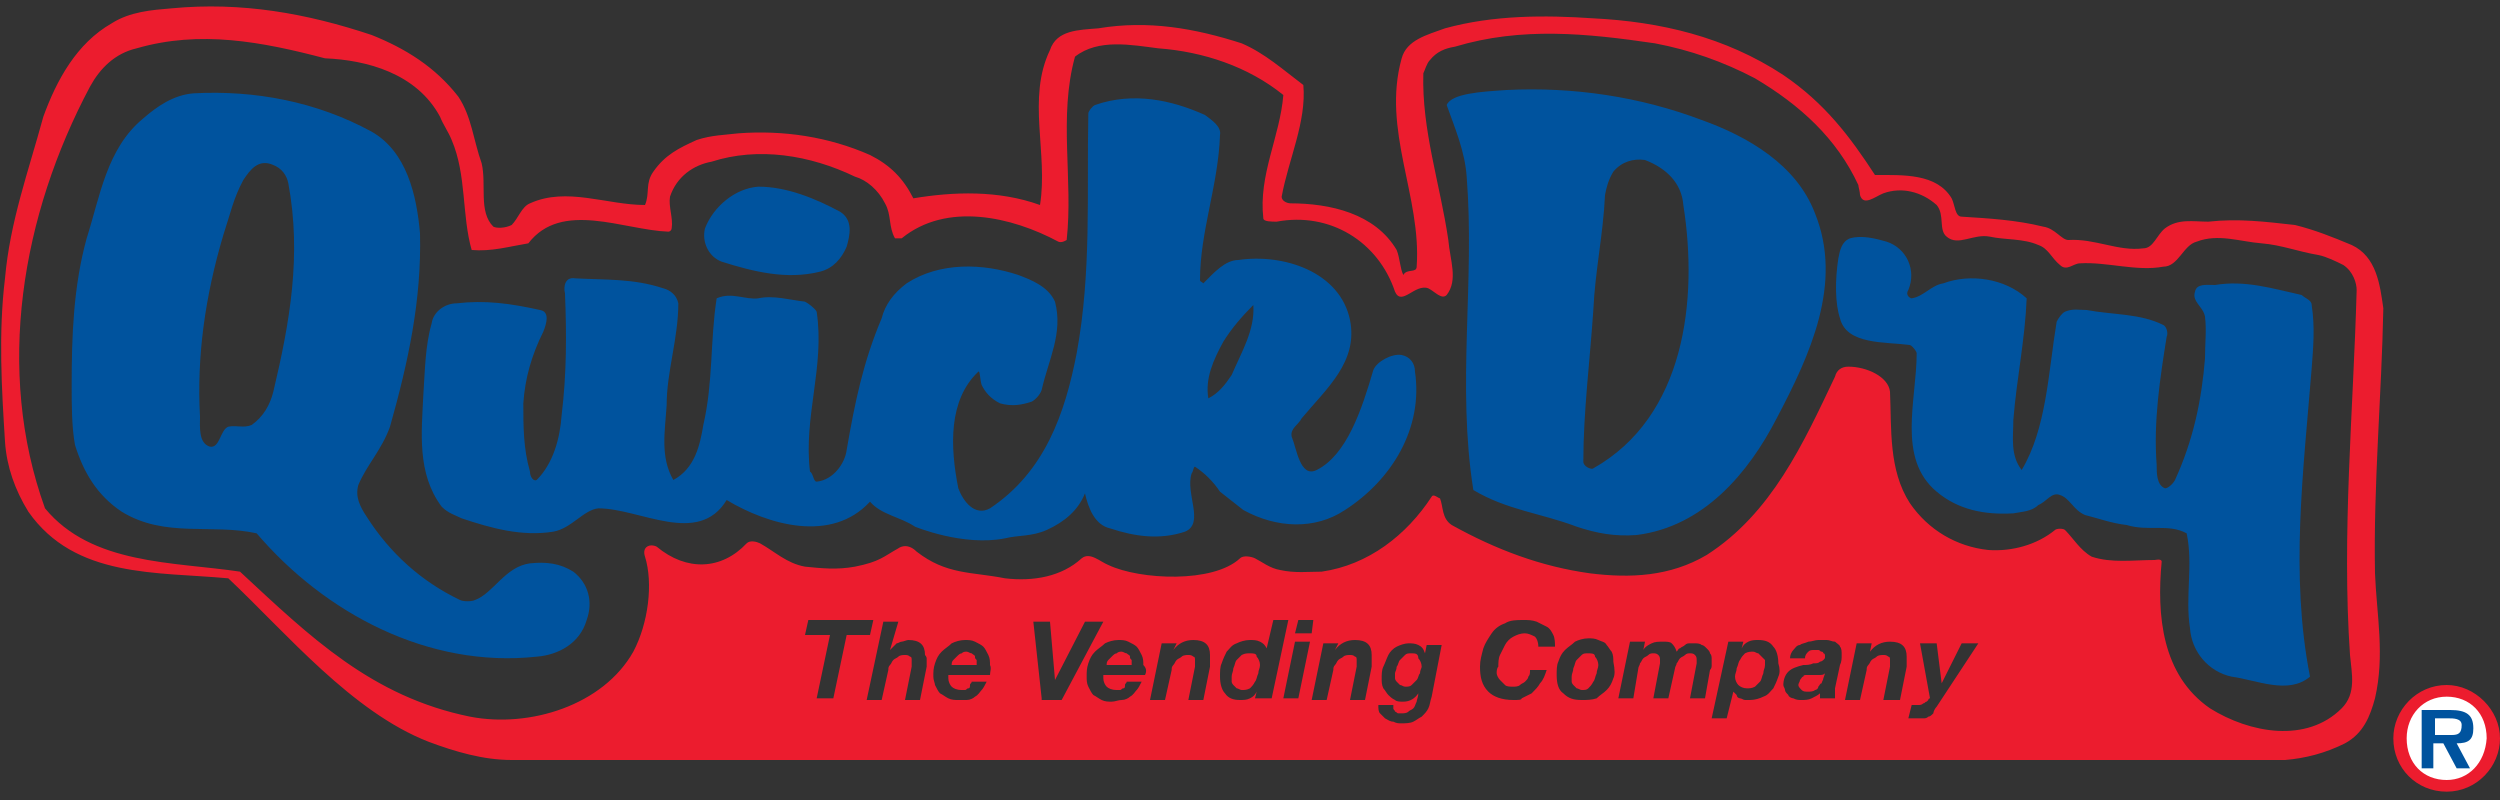 <?xml version="1.0" encoding="utf-8"?>
<!-- Generator: Adobe Illustrator 24.3.0, SVG Export Plug-In . SVG Version: 6.00 Build 0)  -->
<svg version="1.1" id="Layer_1" xmlns="http://www.w3.org/2000/svg" xmlns:xlink="http://www.w3.org/1999/xlink" x="0px" y="0px"
	 width="150px" height="48px" viewBox="0 0 150 48" style="enable-background:new 0 0 150 48;" xml:space="preserve">
<rect x="0" y="0" width="150" height="48" fill="#333333" stroke="none"/>
<style type="text/css">
	.Arched_x0020_Green{fill:url(#SVGID_1_);stroke:#FFFFFF;stroke-width:0.25;stroke-miterlimit:1;}
	.st0{fill:#FFFFFF;}
	.st1{fill:#00539E;}
	.st2{fill:#EC1C2E;}
</style>
<linearGradient id="SVGID_1_" gradientUnits="userSpaceOnUse" x1="-231" y1="420" x2="-230.293" y2="419.293">
	<stop  offset="0" style="stop-color:#1EAB4B"/>
	<stop  offset="0.983" style="stop-color:#19361A"/>
</linearGradient>
<g>
	<path class="st0" d="M149.6,44.4c0,1.5-1.2,2.8-2.8,2.8c-1.5,0-2.8-1.2-2.8-2.8c0-1.5,1.2-2.8,2.8-2.8
		C148.3,41.6,149.6,42.8,149.6,44.4"/>
	<path class="st1" d="M138.1,17.7c-1.8-0.4-3.4-0.9-5.2-0.6c-0.5,0-1.1-0.1-1.2,0.4c-0.2,0.6,0.5,0.9,0.6,1.5c0.1,0.8,0,1.6,0,2.5
		c-0.2,2.5-0.7,4.9-1.8,7.3c-0.1,0.2-0.4,0.5-0.6,0.5c-0.5-0.2-0.5-0.9-0.5-1.4c-0.2-2.6,0.2-5.2,0.6-7.7c0.1-0.2,0-0.6-0.2-0.7
		c-1.4-0.7-3-0.6-4.6-0.9c-0.5,0-0.8-0.1-1.3,0.1c-0.2,0.1-0.4,0.4-0.5,0.6c-0.5,3-0.6,6.4-2.1,8.9c-0.7-0.9-0.5-2-0.5-3
		c0.2-2.5,0.7-4.8,0.8-7.3c-1.3-1.2-3.4-1.5-5-0.9c-0.7,0.1-1.2,0.8-1.9,0.9c-0.1,0-0.4-0.2-0.2-0.5c0.5-1.2-0.1-2.5-1.3-2.9
		c-0.7-0.2-1.5-0.4-2.2-0.2c-0.5,0.2-0.6,0.7-0.7,1.2c-0.2,1.3-0.2,2.7,0.1,3.6c0.4,1.6,2.7,1.4,4.2,1.6c0.2,0.1,0.4,0.4,0.4,0.5
		c0,2.8-1.2,6.3,1.2,8.3c1.3,1.1,2.9,1.4,4.6,1.3c0.5-0.1,1.1-0.1,1.5-0.5c0.5-0.2,0.8-0.8,1.3-0.6c0.6,0.2,0.8,0.9,1.5,1.2
		c0.8,0.2,1.6,0.5,2.5,0.6c1.3,0.4,2.5-0.1,3.6,0.5c0.4,1.9-0.1,3.8,0.2,5.7c0.1,1.4,1.1,2.6,2.5,2.9c1.5,0.2,3.4,1.1,4.7,0
		c-1.2-6.1-0.4-12.3,0.1-18.5c0.1-1.3,0.2-2.5,0-3.8C138.7,18,138.3,17.9,138.1,17.7 M73.9,22.5c-0.4,0.6-0.8,1.1-1.4,1.4
		c-0.2-1.2,0.3-2.3,0.9-3.4c0.5-0.8,1.1-1.5,1.8-2.2C75.3,19.8,74.5,21.1,73.9,22.5 M84.1,21.3c-0.6-0.1-1.5,0.4-1.7,0.9
		c-0.7,2.4-1.6,5.1-3.4,6c-1,0.5-1.2-1.3-1.5-2c-0.1-0.5,0.4-0.7,0.6-1.1c1.5-1.8,3.4-3.4,2.9-5.9c-0.6-2.9-4-4-6.7-3.6
		c-0.8,0-1.5,0.8-2.1,1.4c-0.1-0.1-0.2-0.1-0.2-0.2c0-2.9,1.1-5.7,1.2-8.7c0.1-0.5-0.5-0.9-0.9-1.2c-2-0.9-4.3-1.4-6.6-0.6
		c-0.2,0.1-0.4,0.4-0.4,0.5c-0.1,4.8,0.2,9.5-0.7,14.4c-0.7,3.6-1.9,7.1-5.2,9.3c-0.9,0.5-1.6-0.4-1.9-1.2c-0.5-2.5-0.6-5.3,1.2-7
		c0.1-0.1,0.1,0.5,0.2,0.8c0.2,0.4,0.5,0.8,1.1,1.1c0.7,0.2,1.3,0.1,1.9-0.1c0.2-0.1,0.5-0.4,0.6-0.7c0.4-1.8,1.3-3.4,0.8-5.3
		c-0.4-0.9-1.4-1.3-2.2-1.6c-2.1-0.7-4.7-0.8-6.7,0.5c-0.8,0.6-1.3,1.3-1.5,2.1c-1.1,2.6-1.6,5-2.1,7.9c-0.1,0.8-0.8,1.8-1.8,1.9
		c-0.2,0-0.2-0.5-0.4-0.6c-0.4-3.3,0.9-6.3,0.4-9.6c-0.1-0.2-0.5-0.5-0.7-0.6c-0.9-0.1-1.9-0.4-2.8-0.2c-0.8,0.1-1.6-0.4-2.5,0
		c-0.4,2.6-0.2,5-0.8,7.6c-0.2,1.2-0.5,2.6-1.8,3.3c-0.8-1.4-0.5-2.9-0.4-4.5c0-2,0.7-4,0.7-6.1c-0.1-0.5-0.5-0.8-0.9-0.9
		c-1.8-0.6-3.5-0.5-5.3-0.6c-0.6-0.1-0.7,0.5-0.6,0.9c0.1,2.5,0.1,4.8-0.2,7.3c-0.1,1.4-0.5,2.9-1.5,3.9c-0.2,0.1-0.4-0.2-0.4-0.5
		c-0.4-1.4-0.4-2.7-0.4-4.1c0.1-1.5,0.5-2.9,1.2-4.3c0.2-0.5,0.4-1.2-0.2-1.3c-1.8-0.4-3.3-0.6-5-0.4c-0.7,0-1.4,0.5-1.5,1.2
		c-0.4,1.4-0.4,2.9-0.5,4.3c-0.1,2.2-0.4,4.7,1.1,6.7c0.4,0.4,0.8,0.5,1.2,0.7c1.8,0.6,3.6,1.1,5.5,0.8c1.1-0.2,1.8-1.3,2.7-1.4
		c2.5,0,6,2.3,7.7-0.5c2.5,1.5,6.3,2.6,8.6,0.1c0.7,0.8,1.8,0.9,2.7,1.5c0,0,2.9,1.2,5.4,0.7c0.8-0.2,1.6-0.1,2.5-0.5
		c1.1-0.5,1.9-1.2,2.3-2.2c0.2,0.9,0.6,1.9,1.5,2.1c1.5,0.5,3,0.7,4.5,0.2c1.2-0.5,0-2.3,0.4-3.5c0.1-0.1,0.1-0.4,0.2-0.4
		c0.6,0.4,1.1,0.9,1.5,1.5c0.5,0.4,0.9,0.7,1.4,1.1c2,1.1,4.3,1.2,6.1,0c2.8-1.8,4.7-4.9,4.2-8.3C84.9,21.8,84.6,21.4,84.1,21.3
		 M95.6,28.1c-0.1,0.1-0.6-0.1-0.6-0.4c0-3,0.4-6.1,0.6-9.1c0.1-2.3,0.6-4.6,0.7-6.9c0.1-0.5,0.2-0.9,0.5-1.4
		c0.5-0.6,1.2-0.8,1.9-0.7c1.3,0.5,2.2,1.4,2.3,2.7C101.9,18,101.1,25,95.6,28.1 M102.1,7.2c-3.7-1.4-7.7-2-11.7-1.8
		c-1.5,0.1-3.3,0.2-3.6,0.9c0.5,1.4,1.1,2.8,1.2,4.3c0.5,6.3-0.6,12.5,0.4,18.8c2,1.2,4.1,1.4,6.2,2.2c1.2,0.4,2.3,0.6,3.6,0.5
		c4-0.5,6.7-3.7,8.4-7c2-3.8,4-8.1,2.3-12.3C107.8,9.9,104.9,8.2,102.1,7.2 M43.3,15.7c1.9,0.6,3.9,1.1,5.9,0.6
		c0.8-0.2,1.3-0.8,1.6-1.5c0.2-0.7,0.4-1.6-0.4-2.1c-1.5-0.8-3.2-1.5-4.9-1.5c-1.4,0.1-2.7,1.2-3.2,2.5
		C42.1,14.5,42.5,15.4,43.3,15.7 M16.4,23.5c-0.2,0.8-0.6,1.5-1.3,2c-0.5,0.2-0.9,0-1.4,0.1c-0.5,0.2-0.5,1.3-1.1,1.2
		C11.9,26.6,12,25.6,12,25c-0.2-3.6,0.3-7.2,1.4-10.9c0.4-1.2,0.6-2.2,1.2-3.3c0.4-0.6,0.9-1.3,1.8-0.9c0.5,0.2,0.8,0.6,0.9,1.1
		C18.1,15.3,17.4,19.3,16.4,23.5 M34.4,34.3c-0.8-0.5-1.6-0.6-2.6-0.5c-1.5,0.2-2.2,1.8-3.3,2.2c-0.2,0.1-0.7,0.1-0.9,0
		c-2.3-1.1-4.2-2.8-5.6-5c-0.4-0.6-0.7-1.2-0.5-1.9c0.5-1.2,1.4-2.1,1.9-3.5c1.1-3.9,1.9-7.6,1.8-11.6c-0.2-2.3-0.8-4.9-2.9-6.1
		c-3.3-1.8-7-2.5-10.7-2.3c-1.2,0.1-2.2,0.8-3,1.5C6.4,8.9,6,11.8,5.2,14.3c-0.8,2.9-0.9,5.9-0.9,8.8c0,1.2,0,2.5,0.2,3.6
		c0.5,1.6,1.3,3,2.8,4c2.6,1.6,5.4,0.7,8.1,1.3c4.1,4.8,10.3,8.1,16.8,7.4c1.3-0.1,2.6-0.8,3-2.2C35.6,36.1,35.3,35,34.4,34.3
		 M147.1,44.1h-1v-1h0.8c0.3,0,0.8,0,0.8,0.4C147.7,44,147.5,44.1,147.1,44.1 M148.4,43.7c0-0.8-0.4-1.1-1.4-1.1h-1.7v3.5h0.7v-1.5
		h0.6l0.8,1.5h0.8l-0.8-1.5C148.1,44.6,148.4,44.4,148.4,43.7"/>
	<path class="st2" d="M84.7,39.2c-0.2,0-0.3,0-0.4,0.1c-0.1,0.1-0.2,0.2-0.3,0.3c-0.1,0.1-0.1,0.3-0.2,0.4c0,0.2-0.1,0.3-0.1,0.4
		c0,0.1,0,0.2,0,0.3c0,0.1,0.1,0.2,0.1,0.2c0.1,0.1,0.1,0.1,0.2,0.2c0.1,0,0.2,0.1,0.3,0.1c0.2,0,0.3,0,0.4-0.1
		c0.1-0.1,0.2-0.2,0.3-0.3c0.1-0.1,0.1-0.3,0.2-0.4c0-0.2,0.1-0.3,0.1-0.4c0-0.2-0.1-0.4-0.2-0.5C85.1,39.2,84.9,39.2,84.7,39.2
		 M95.3,39.2c-0.2,0-0.3,0-0.4,0.1c-0.1,0.1-0.2,0.2-0.3,0.3c-0.1,0.1-0.1,0.3-0.2,0.5c0,0.2-0.1,0.3-0.1,0.5c0,0.1,0,0.2,0,0.3
		c0,0.1,0.1,0.2,0.1,0.2c0.1,0.1,0.1,0.1,0.2,0.2c0.1,0,0.2,0.1,0.3,0.1c0.2,0,0.3,0,0.4-0.1c0.1-0.1,0.2-0.2,0.3-0.4
		c0.1-0.1,0.1-0.3,0.2-0.5c0-0.2,0.1-0.3,0.1-0.5c0-0.2-0.1-0.4-0.2-0.5C95.7,39.2,95.5,39.2,95.3,39.2 M141,39.3
		c0.1,1.1,0.4,2.3-0.5,3.2c-2.1,2.1-5.5,1.5-7.9,0c-2.9-2-3.2-5.6-2.9-8.8c0-0.2-0.4-0.1-0.4-0.1c-1.3,0-2.6,0.2-3.8-0.2
		c-0.7-0.4-1.1-1.1-1.6-1.6c-0.1-0.1-0.5-0.1-0.6,0c-1.1,0.9-2.6,1.3-4,1.2c-1.9-0.2-3.6-1.2-4.7-2.8c-1.3-2-1.1-4.5-1.2-6.7
		c-0.1-0.9-1.4-1.5-2.5-1.5c-0.4,0-0.7,0.2-0.8,0.6c-1.9,4-3.8,8.2-7.7,10.7c-2.2,1.3-4.6,1.4-7,1.1c-2.9-0.4-5.6-1.4-8.3-2.9
		c-0.6-0.4-0.5-1.1-0.7-1.6c-0.1,0-0.4-0.3-0.5-0.1c-1.5,2.3-3.8,4.1-6.6,4.5c-0.8,0-1.6,0.1-2.5-0.1c-0.6-0.1-1.1-0.5-1.5-0.7
		c-0.2-0.1-0.7-0.2-0.9,0c-1.6,1.5-6,1.3-7.9,0.4c-0.5-0.2-1.1-0.8-1.6-0.4c-1.2,1.1-2.9,1.4-4.6,1.2c-2-0.4-3.5-0.2-5.3-1.6
		c-0.6-0.6-1.1-0.2-1.1-0.2c-0.9,0.5-1.1,0.8-2.6,1.1c-1.1,0.2-2,0.1-3,0c-1.1-0.2-1.8-0.9-2.7-1.4c-0.2-0.1-0.6-0.2-0.8,0
		c-1.5,1.6-3.6,1.7-5.4,0.2c-0.4-0.2-0.9,0-0.7,0.6c0.5,1.6,0.2,4-0.7,5.7c-1.8,3.2-6.2,4.6-9.8,3.9c-5.9-1.2-9.6-4.8-13.8-8.7
		c-4-0.6-8.9-0.4-11.7-3.8c-3-8.3-1.4-17.6,2.7-25.3c0.6-1.1,1.5-2,2.8-2.3c3.8-1.1,7.5-0.4,11.3,0.6C22,3.6,25,4.4,26.4,7
		c0.2,0.5,0.5,0.9,0.7,1.4c0.9,2.1,0.6,4.5,1.2,6.6c1.2,0.1,2.2-0.2,3.4-0.4c2-2.6,5.7-0.8,8.4-0.7c0.1,0,0.2-0.1,0.2-0.2
		c0.1-0.6-0.2-1.3-0.1-1.9c0.4-1.2,1.4-1.9,2.5-2.1c2.8-0.9,5.9-0.4,8.6,0.9c0.7,0.2,1.4,0.8,1.8,1.6c0.4,0.7,0.2,1.4,0.6,2.1h0.4
		c2.7-2.2,6.6-1.3,9.4,0.2c0.2,0.1,0.5-0.1,0.5-0.1c0.4-3.6-0.5-7.4,0.5-11c1.4-1.1,3.4-0.7,5-0.5c2.7,0.2,5.4,1.1,7.5,2.8
		c-0.2,2.5-1.5,4.8-1.2,7.4c0,0.2,0.5,0.2,0.8,0.2c3.2-0.6,6.1,1.2,7.1,4.2c0.4,0.9,1.2-0.5,2-0.2c0.4,0.2,0.8,0.7,1.1,0.4
		c0.7-0.9,0.2-2.1,0.1-3.3c-0.5-3.4-1.6-6.6-1.5-10c0.1-0.2,0.2-0.6,0.4-0.8c0.4-0.5,0.9-0.7,1.5-0.8c4-1.2,7.9-0.8,12-0.2
		c2.1,0.4,4.1,1.1,6,2.1c2.7,1.6,4.9,3.6,6.2,6.4c0,0.1,0.1,0.4,0.1,0.6c0.2,0.7,0.9,0.1,1.4-0.1c1.1-0.4,2.3-0.1,3.2,0.7
		c0.5,0.6,0.1,1.5,0.6,1.9c0.7,0.6,1.6-0.2,2.6,0c0.9,0.2,2,0.1,2.9,0.5c0.6,0.2,0.8,0.8,1.3,1.2c0.4,0.4,0.8-0.1,1.2-0.1
		c1.6-0.1,3.4,0.5,5,0.2c0.9,0,1.2-1.3,2-1.5c1.3-0.5,2.6,0,3.9,0.1c1.2,0.1,2.2,0.5,3.4,0.7c0.5,0.1,1.1,0.4,1.5,0.6
		c0.6,0.4,0.8,1.1,0.8,1.5C141.2,24.7,140.5,32,141,39.3 M116.2,42.4c-0.1,0.1-0.2,0.3-0.2,0.4c-0.1,0.1-0.2,0.2-0.3,0.2
		c-0.1,0.1-0.2,0.1-0.3,0.1c-0.1,0-0.3,0-0.5,0c-0.1,0-0.2,0-0.2,0c-0.1,0-0.2,0-0.2,0l0.2-0.8c0.1,0,0.1,0,0.2,0c0.1,0,0.1,0,0.2,0
		c0.1,0,0.2,0,0.3-0.1c0.1,0,0.1-0.1,0.2-0.1c0,0,0.1-0.1,0.1-0.1c0-0.1,0.1-0.1,0.1-0.1l-0.6-3.3h1l0.3,2.4h0l1.2-2.4h1L116.2,42.4
		z M114.4,39.7c0,0.1,0,0.1,0,0.2c0,0.1,0,0.1,0,0.1l-0.4,2H113l0.4-2c0-0.1,0-0.1,0-0.2c0-0.1,0-0.2,0-0.2c0-0.1,0-0.2-0.1-0.2
		c-0.1-0.1-0.2-0.1-0.3-0.1c-0.1,0-0.3,0-0.4,0.1c-0.1,0.1-0.2,0.1-0.3,0.2c-0.1,0.1-0.1,0.2-0.2,0.3s-0.1,0.2-0.1,0.3l-0.4,1.8
		h-0.9l0.7-3.4h0.9l-0.1,0.5h0c0.3-0.4,0.7-0.6,1.2-0.6c0.7,0,1,0.3,1,0.9c0,0,0,0.1,0,0.1C114.4,39.6,114.4,39.6,114.4,39.7
		 M110.4,39.9l-0.3,1.4c0,0.1,0,0.1,0,0.2c0,0.1,0,0.2,0,0.2c0,0.1,0,0.1,0,0.2h-0.9v-0.3c-0.1,0.1-0.3,0.2-0.5,0.3
		c-0.2,0.1-0.4,0.1-0.6,0.1c-0.2,0-0.3,0-0.5-0.1c-0.1,0-0.3-0.1-0.3-0.2c-0.1-0.1-0.2-0.2-0.2-0.3c0-0.1-0.1-0.2-0.1-0.3
		c0-0.3,0.1-0.6,0.3-0.8c0.2-0.2,0.5-0.3,0.9-0.4c0.2,0,0.4,0,0.6-0.1c0.2,0,0.3,0,0.4-0.1c0.1,0,0.2-0.1,0.2-0.1
		c0.1-0.1,0.1-0.1,0.1-0.2c0-0.1,0-0.2-0.1-0.2c0-0.1-0.1-0.1-0.1-0.1c-0.1,0-0.1-0.1-0.2-0.1c-0.1,0-0.1,0-0.2,0
		c-0.2,0-0.3,0-0.4,0.1c-0.1,0.1-0.2,0.2-0.2,0.4h-0.9c0-0.2,0.1-0.4,0.2-0.5c0.1-0.1,0.2-0.3,0.4-0.3c0.1-0.1,0.3-0.1,0.5-0.2
		c0.2,0,0.4-0.1,0.6-0.1c0.2,0,0.3,0,0.5,0c0.2,0,0.3,0.1,0.5,0.1c0.1,0.1,0.3,0.2,0.3,0.3c0.1,0.1,0.1,0.3,0.1,0.5
		C110.5,39.5,110.5,39.7,110.4,39.9 M106.7,40.6c-0.1,0.3-0.2,0.5-0.3,0.7c-0.2,0.2-0.3,0.4-0.6,0.5c-0.2,0.1-0.5,0.2-0.8,0.2
		c-0.1,0-0.2,0-0.3,0c-0.1,0-0.2-0.1-0.3-0.1c-0.1,0-0.2-0.1-0.2-0.2c-0.1-0.1-0.1-0.1-0.2-0.2h0l-0.4,1.6h-0.9l1-4.6h0.9l-0.1,0.4
		l0,0c0.1-0.2,0.2-0.3,0.4-0.4c0.2-0.1,0.4-0.1,0.6-0.1c0.4,0,0.7,0.1,0.9,0.4c0.2,0.2,0.3,0.6,0.3,1
		C106.8,40.1,106.8,40.4,106.7,40.6 M102.3,41.9h-0.9l0.4-2.1c0-0.1,0-0.2,0-0.2c0-0.1,0-0.2-0.1-0.3c-0.1-0.1-0.2-0.1-0.3-0.1
		c-0.1,0-0.2,0-0.3,0.1c-0.1,0.1-0.2,0.1-0.3,0.2c-0.1,0.1-0.1,0.2-0.2,0.3c0,0.1-0.1,0.2-0.1,0.3l-0.4,1.8h-0.9l0.4-2.1
		c0-0.1,0-0.2,0-0.2c0-0.1,0-0.2-0.1-0.3c-0.1-0.1-0.2-0.1-0.3-0.1c-0.1,0-0.2,0-0.3,0.1c-0.1,0.1-0.2,0.1-0.3,0.2
		c-0.1,0.1-0.1,0.2-0.2,0.3c0,0.1-0.1,0.2-0.1,0.3L98,41.9h-0.9l0.7-3.4h0.9L98.6,39h0c0.1-0.2,0.3-0.3,0.5-0.4
		c0.2-0.1,0.4-0.1,0.7-0.1c0.2,0,0.4,0,0.5,0.1c0.1,0.1,0.2,0.2,0.3,0.5c0.1-0.1,0.1-0.2,0.2-0.2c0.1-0.1,0.2-0.1,0.3-0.2
		c0.1-0.1,0.2-0.1,0.3-0.1c0.1,0,0.2,0,0.3,0c0.1,0,0.3,0,0.4,0.1c0.1,0,0.2,0.1,0.3,0.2c0.1,0.1,0.2,0.2,0.2,0.3
		c0.1,0.1,0.1,0.2,0.1,0.4c0,0.1,0,0.2,0,0.3c0,0.1,0,0.2-0.1,0.3L102.3,41.9z M96.8,40.7c-0.1,0.3-0.2,0.5-0.4,0.7
		c-0.2,0.2-0.4,0.3-0.6,0.5C95.5,42,95.2,42,94.9,42c-0.5,0-0.8-0.1-1.1-0.4c-0.3-0.2-0.4-0.6-0.4-1.1c0-0.3,0-0.6,0.1-0.8
		c0.1-0.3,0.2-0.5,0.4-0.7c0.2-0.2,0.4-0.3,0.6-0.5c0.2-0.1,0.5-0.2,0.8-0.2c0.2,0,0.4,0,0.6,0.1c0.2,0.1,0.4,0.1,0.5,0.3
		c0.1,0.1,0.2,0.3,0.3,0.4c0.1,0.2,0.1,0.4,0.1,0.6C96.9,40.2,96.9,40.5,96.8,40.7 M89.8,40.4c0,0.1,0.1,0.3,0.2,0.4
		c0.1,0.1,0.2,0.2,0.3,0.3c0.1,0.1,0.3,0.1,0.5,0.1c0.1,0,0.3,0,0.4-0.1c0.1-0.1,0.2-0.1,0.3-0.2c0.1-0.1,0.2-0.2,0.2-0.3
		c0.1-0.1,0.1-0.2,0.1-0.4h1c-0.1,0.3-0.2,0.6-0.4,0.8c-0.1,0.2-0.3,0.4-0.5,0.6c-0.2,0.1-0.4,0.2-0.6,0.3C91.3,42,91.1,42,90.8,42
		c-0.7,0-1.2-0.2-1.5-0.5c-0.4-0.4-0.5-0.9-0.5-1.5c0-0.4,0.1-0.7,0.2-1.1c0.1-0.3,0.3-0.6,0.5-0.9c0.2-0.3,0.5-0.5,0.8-0.6
		c0.3-0.2,0.7-0.2,1.1-0.2c0.3,0,0.5,0,0.8,0.1c0.2,0.1,0.4,0.2,0.6,0.3c0.2,0.1,0.3,0.3,0.4,0.5c0.1,0.2,0.1,0.5,0.1,0.7h-1
		c0-0.3-0.1-0.5-0.2-0.6c-0.2-0.1-0.4-0.2-0.6-0.2c-0.3,0-0.5,0.1-0.7,0.2c-0.2,0.1-0.4,0.3-0.5,0.5c-0.1,0.2-0.2,0.4-0.3,0.6
		c-0.1,0.2-0.1,0.5-0.1,0.7C89.8,40.1,89.8,40.3,89.8,40.4 M85.9,41.8c-0.1,0.3-0.1,0.5-0.2,0.7c-0.1,0.2-0.2,0.3-0.4,0.5
		c-0.2,0.1-0.3,0.2-0.5,0.3c-0.2,0.1-0.5,0.1-0.7,0.1c-0.2,0-0.3,0-0.5-0.1c-0.2,0-0.3-0.1-0.5-0.2c-0.1-0.1-0.2-0.2-0.3-0.3
		c-0.1-0.1-0.1-0.3-0.1-0.5h0.9c0,0.1,0,0.2,0,0.2c0,0.1,0.1,0.1,0.1,0.2c0.1,0,0.1,0.1,0.2,0.1c0.1,0,0.1,0,0.2,0
		c0.1,0,0.3,0,0.4-0.1c0.1-0.1,0.2-0.1,0.3-0.2c0.1-0.1,0.1-0.2,0.2-0.4c0-0.1,0.1-0.3,0.1-0.5l0,0c-0.2,0.3-0.5,0.5-0.9,0.5
		c-0.2,0-0.4,0-0.5-0.1c-0.2-0.1-0.3-0.2-0.4-0.3c-0.1-0.1-0.2-0.3-0.3-0.4c-0.1-0.2-0.1-0.4-0.1-0.6c0-0.2,0-0.5,0.1-0.7
		c0.1-0.2,0.2-0.5,0.3-0.7c0.1-0.2,0.3-0.4,0.5-0.5c0.2-0.1,0.5-0.2,0.7-0.2c0.2,0,0.4,0,0.6,0.1c0.2,0.1,0.3,0.2,0.4,0.5h0l0.1-0.5
		h0.9L85.9,41.8z M82.3,39.5c0,0.1,0,0.1,0,0.2c0,0.1,0,0.1,0,0.2c0,0.1,0,0.1,0,0.1l-0.4,2h-0.9l0.4-2c0-0.1,0-0.1,0-0.2
		c0-0.1,0-0.2,0-0.2c0-0.1,0-0.2-0.1-0.2c-0.1-0.1-0.2-0.1-0.3-0.1c-0.1,0-0.3,0-0.4,0.1c-0.1,0.1-0.2,0.1-0.3,0.2
		c-0.1,0.1-0.1,0.2-0.2,0.3s-0.1,0.2-0.1,0.3l-0.4,1.8h-0.9l0.7-3.4h0.9L80.1,39h0c0.3-0.4,0.7-0.6,1.2-0.6c0.7,0,1,0.3,1,0.9
		C82.3,39.4,82.3,39.5,82.3,39.5 M77.7,38l0.2-0.8h0.9L78.7,38H77.7z M77.9,41.9h-0.9l0.7-3.4h0.9L77.9,41.9z M75.3,41.9l0.1-0.4
		l0,0c-0.1,0.2-0.2,0.3-0.4,0.4C74.8,42,74.6,42,74.4,42c-0.4,0-0.7-0.1-0.9-0.4c-0.2-0.2-0.3-0.6-0.3-1c0-0.3,0-0.6,0.1-0.8
		c0.1-0.3,0.2-0.5,0.3-0.7c0.2-0.2,0.3-0.4,0.6-0.5c0.2-0.1,0.5-0.2,0.8-0.2c0.2,0,0.4,0,0.6,0.1c0.2,0.1,0.3,0.2,0.4,0.4h0l0.4-1.7
		h0.9l-1,4.7H75.3z M72.6,39.5c0,0.1,0,0.1,0,0.2c0,0.1,0,0.1,0,0.2c0,0.1,0,0.1,0,0.1l-0.4,2h-0.9l0.4-2c0-0.1,0-0.1,0-0.2
		c0-0.1,0-0.2,0-0.2c0-0.1,0-0.2-0.1-0.2c-0.1-0.1-0.2-0.1-0.3-0.1c-0.1,0-0.3,0-0.4,0.1c-0.1,0.1-0.2,0.1-0.3,0.2
		c-0.1,0.1-0.1,0.2-0.2,0.3c-0.1,0.1-0.1,0.2-0.1,0.3l-0.4,1.8H69l0.7-3.4h0.9L70.4,39h0c0.3-0.4,0.7-0.6,1.2-0.6c0.7,0,1,0.3,1,0.9
		C72.6,39.4,72.6,39.5,72.6,39.5 M68.7,40.5h-2.5c0,0,0,0,0,0.1v0.1c0,0.2,0.1,0.4,0.2,0.5c0.1,0.1,0.3,0.2,0.6,0.2
		c0.1,0,0.2,0,0.2,0c0.1,0,0.1-0.1,0.2-0.1c0.1,0,0.1-0.1,0.1-0.2c0-0.1,0.1-0.1,0.1-0.2h0.9c-0.1,0.2-0.2,0.4-0.3,0.5
		c-0.1,0.1-0.2,0.3-0.4,0.4c-0.1,0.1-0.3,0.2-0.5,0.2c-0.2,0-0.4,0.1-0.6,0.1c-0.2,0-0.4,0-0.6-0.1c-0.2-0.1-0.3-0.2-0.5-0.3
		c-0.1-0.1-0.2-0.3-0.3-0.5c-0.1-0.2-0.1-0.4-0.1-0.6c0-0.3,0-0.5,0.1-0.8c0.1-0.3,0.2-0.5,0.4-0.7c0.2-0.2,0.4-0.3,0.6-0.5
		c0.2-0.1,0.5-0.2,0.8-0.2c0.2,0,0.4,0,0.6,0.1c0.2,0.1,0.4,0.2,0.5,0.3c0.1,0.1,0.2,0.3,0.3,0.5c0.1,0.2,0.1,0.4,0.1,0.6
		C68.8,40.1,68.8,40.3,68.7,40.5 M62.5,41.9L62,37.3h1l0.3,3.5h0l1.8-3.5h1.1l-2.5,4.7H62.5z M59.4,40.5h-2.5c0,0,0,0,0,0.1v0.1
		c0,0.2,0.1,0.4,0.2,0.5c0.1,0.1,0.3,0.2,0.6,0.2c0.1,0,0.2,0,0.2,0c0.1,0,0.1-0.1,0.2-0.1c0.1,0,0.1-0.1,0.1-0.2
		c0-0.1,0.1-0.1,0.1-0.2h0.9c-0.1,0.2-0.2,0.4-0.3,0.5c-0.1,0.1-0.2,0.3-0.4,0.4c-0.1,0.1-0.3,0.2-0.5,0.2C58,42,57.8,42,57.5,42
		c-0.2,0-0.4,0-0.6-0.1c-0.2-0.1-0.3-0.2-0.5-0.3c-0.1-0.1-0.2-0.3-0.3-0.5C56.1,41,56,40.8,56,40.6c0-0.3,0-0.5,0.1-0.8
		c0.1-0.3,0.2-0.5,0.4-0.7c0.2-0.2,0.4-0.3,0.6-0.5c0.2-0.1,0.5-0.2,0.8-0.2c0.2,0,0.4,0,0.6,0.1c0.2,0.1,0.4,0.2,0.5,0.3
		c0.1,0.1,0.2,0.3,0.3,0.5c0.1,0.2,0.1,0.4,0.1,0.6C59.5,40.1,59.4,40.3,59.4,40.5 M55.6,39.5c0,0.1,0,0.1,0,0.2c0,0.1,0,0.1,0,0.2
		c0,0.1,0,0.1,0,0.1l-0.4,2h-0.9l0.4-2c0-0.1,0-0.1,0-0.2c0-0.1,0-0.2,0-0.2c0-0.1,0-0.2-0.1-0.2c-0.1-0.1-0.2-0.1-0.3-0.1
		c-0.1,0-0.3,0-0.4,0.1c-0.1,0.1-0.2,0.1-0.3,0.2c-0.1,0.1-0.1,0.2-0.2,0.3c-0.1,0.1-0.1,0.2-0.1,0.3l-0.4,1.8h-0.9l1-4.7h0.9
		L53.4,39h0c0,0,0.1-0.1,0.2-0.2c0.1-0.1,0.1-0.1,0.2-0.2c0.1,0,0.2-0.1,0.3-0.1c0.1,0,0.3-0.1,0.4-0.1c0.7,0,1,0.3,1,0.9
		C55.6,39.4,55.6,39.5,55.6,39.5 M50,41.9h-1l0.8-3.8h-1.5l0.2-0.9h3.9l-0.2,0.9h-1.4L50,41.9z M141.1,14.7
		c-1.2-0.5-2.2-0.9-3.4-1.2c-1.8-0.2-3.4-0.4-5.2-0.2c-0.9,0-1.8-0.2-2.6,0.4c-0.5,0.4-0.7,1.2-1.3,1.2c-1.5,0.2-2.9-0.6-4.5-0.5
		c-0.4,0-0.8-0.7-1.5-0.8c-1.6-0.4-3.3-0.5-4.9-0.6c-0.4,0-0.4-0.7-0.6-1.1c-0.9-1.5-2.9-1.4-4.6-1.4c-1.5-2.3-3-4.3-5.5-6
		c-3.5-2.3-7.4-3.2-11.4-3.4c-2.9-0.2-6-0.2-8.9,0.6c-1.1,0.4-2.3,0.7-2.6,1.8c-1.2,4.3,1.2,8.3,0.9,12.5c0,0.4-0.6,0.1-0.8,0.5
		C84,16.1,84,15.5,83.8,15c-1.3-2.2-4-2.8-6.4-2.8c-0.1,0-0.5-0.1-0.5-0.4c0.4-2.2,1.5-4.5,1.3-6.7c-1.2-0.9-2.3-1.9-3.7-2.5
		c-2.8-0.9-5.6-1.4-8.6-0.9c-1.2,0.1-2.5,0.1-2.9,1.3c-1.4,2.9-0.1,6.2-0.6,9.3c-2.5-0.9-5.2-0.8-7.6-0.4c-0.6-1.2-1.4-2-2.6-2.6
		c-2.5-1.1-5.2-1.5-7.9-1.3c-0.8,0.1-1.6,0.1-2.5,0.4c-1.1,0.5-1.9,0.9-2.6,1.9c-0.5,0.7-0.2,1.3-0.5,2c-2.3,0-4.7-1.1-6.9-0.1
		c-0.5,0.2-0.7,0.9-1.1,1.3c-0.4,0.2-0.9,0.2-1.1,0.1c-0.9-0.9-0.4-2.5-0.7-3.8c-0.5-1.4-0.6-2.8-1.4-4c-1.4-1.8-3.2-2.9-5.2-3.7
		c-3.9-1.3-7.8-2-12-1.6C9.1,0.6,7.8,0.7,6.7,1.4C4.6,2.6,3.4,4.8,2.6,7c-0.9,3.3-2,6.3-2.3,9.7c-0.4,3.3-0.2,6.6,0,9.8
		c0.1,1.5,0.6,2.9,1.4,4.2c2.8,4,7.7,3.6,12,4c3.5,3.3,7.4,8,12,9.8c1.6,0.6,3.3,1.1,5,1.1h106.4v0c1.2-0.1,2.4-0.4,3.6-1
		c1.1-0.6,1.5-1.6,1.8-2.7c0.6-2.6,0.1-5,0-7.5c-0.1-5.3,0.4-10.7,0.5-15.9C142.8,17.1,142.6,15.4,141.1,14.7 M105.7,39.4
		c-0.1-0.1-0.1-0.1-0.2-0.2c-0.1,0-0.2-0.1-0.3-0.1c-0.2,0-0.3,0-0.5,0.1c-0.1,0.1-0.2,0.2-0.3,0.4c-0.1,0.1-0.1,0.3-0.2,0.5
		c0,0.2-0.1,0.3-0.1,0.5c0,0.2,0.1,0.4,0.2,0.5c0.1,0.1,0.3,0.2,0.5,0.2c0.2,0,0.3,0,0.5-0.1c0.1-0.1,0.2-0.2,0.3-0.3
		c0.1-0.1,0.1-0.3,0.2-0.5c0-0.2,0.1-0.3,0.1-0.5c0-0.1,0-0.2,0-0.3C105.8,39.5,105.8,39.5,105.7,39.4 M75,39.2
		c-0.2,0-0.3,0-0.5,0.1c-0.1,0.1-0.2,0.2-0.3,0.3c-0.1,0.1-0.1,0.3-0.2,0.5c0,0.2-0.1,0.3-0.1,0.5c0,0.1,0,0.2,0,0.3
		c0,0.1,0.1,0.2,0.1,0.2c0.1,0.1,0.1,0.1,0.2,0.2c0.1,0,0.2,0.1,0.3,0.1c0.2,0,0.3,0,0.5-0.1c0.1-0.1,0.2-0.2,0.3-0.4
		c0.1-0.1,0.1-0.3,0.2-0.5c0-0.2,0.1-0.3,0.1-0.5c0-0.2-0.1-0.4-0.2-0.5C75.4,39.2,75.2,39.2,75,39.2 M108.7,40.5
		c-0.1,0-0.2,0-0.3,0c-0.1,0-0.2,0-0.2,0.1c-0.1,0-0.1,0.1-0.2,0.2c0,0.1-0.1,0.2-0.1,0.3c0,0.1,0.1,0.2,0.2,0.3
		c0.1,0.1,0.2,0.1,0.4,0.1c0.1,0,0.3,0,0.4-0.1c0.1,0,0.2-0.1,0.2-0.2c0.1-0.1,0.1-0.2,0.2-0.2c0-0.1,0.1-0.2,0.1-0.3l0.1-0.3
		c-0.1,0.1-0.2,0.1-0.4,0.1C108.9,40.5,108.8,40.5,108.7,40.5 M67.8,39.4c0-0.1-0.1-0.1-0.2-0.2c-0.1,0-0.2-0.1-0.3-0.1
		c-0.1,0-0.2,0-0.3,0.1c-0.1,0-0.2,0.1-0.3,0.2c-0.1,0.1-0.1,0.1-0.2,0.2c-0.1,0.1-0.1,0.2-0.1,0.3h1.5c0-0.1,0-0.2,0-0.3
		C67.8,39.5,67.8,39.5,67.8,39.4 M58.5,39.4c0-0.1-0.1-0.1-0.2-0.2c-0.1,0-0.2-0.1-0.3-0.1c-0.1,0-0.2,0-0.3,0.1
		c-0.1,0-0.2,0.1-0.3,0.2c-0.1,0.1-0.1,0.1-0.2,0.2c-0.1,0.1-0.1,0.2-0.1,0.3h1.5c0-0.1,0-0.2,0-0.3C58.5,39.5,58.5,39.5,58.5,39.4
		 M146.8,46.8c-1.4,0-2.4-1-2.4-2.5c0-1.4,1-2.5,2.4-2.5c1.4,0,2.4,1,2.4,2.5C149.1,45.8,148.1,46.8,146.8,46.8 M146.8,41.1
		c-1.8,0-3.2,1.5-3.2,3.2c0,1.8,1.4,3.2,3.2,3.2c1.8,0,3.2-1.5,3.2-3.2C150,42.6,148.5,41.1,146.8,41.1"/>
</g>
</svg>
